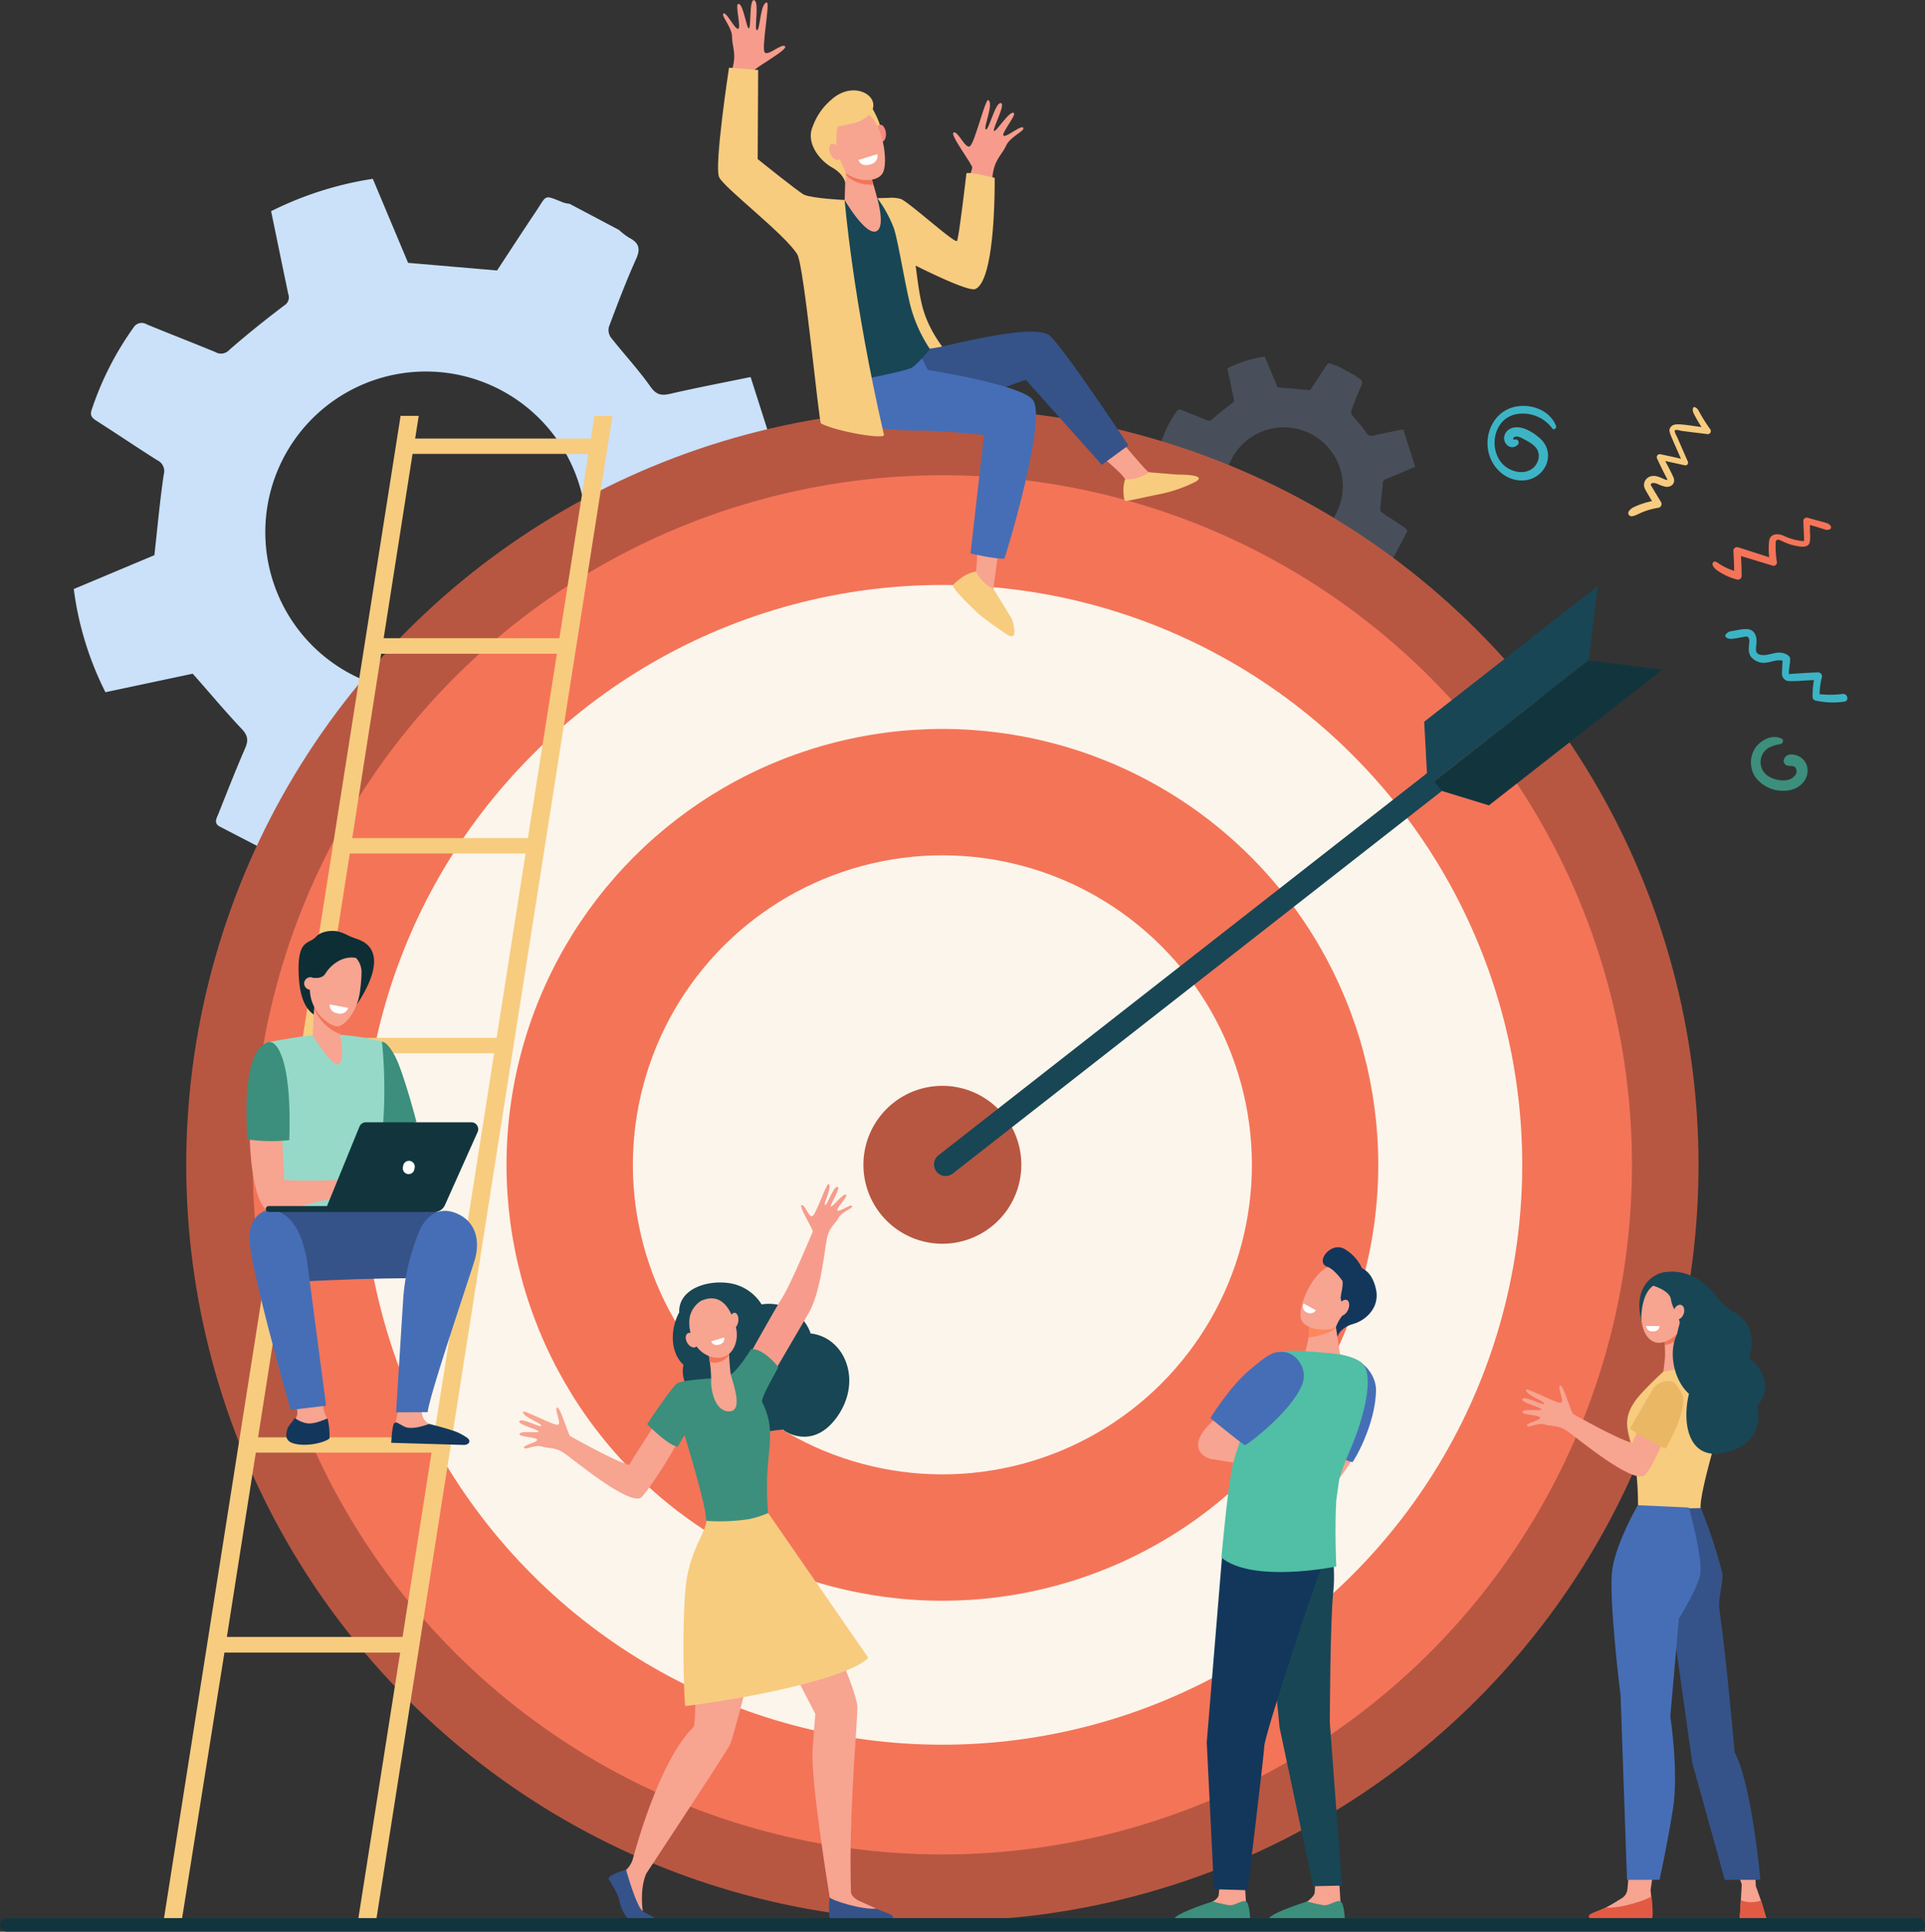 <svg id="Layer_15" data-name="Layer 15" xmlns="http://www.w3.org/2000/svg" viewBox="0 0 449.11 450.65"><rect x="0" y="0" width="449.11" height="450.65" fill="#333333" stroke="none"/><defs><style>.cls-1{fill:#cae1f9;}.cls-2{fill:#9bc1f9;opacity:0.2;}.cls-3{fill:#b75742;}.cls-4{fill:#f47458;}.cls-5{fill:#fcf5eb;}.cls-6{fill:#184655;}.cls-7{fill:#12353d;}.cls-8{fill:#f7a491;}.cls-9{fill:#f7cc7f;}.cls-10{fill:#e25a44;}.cls-11{fill:#355389;}.cls-12{fill:#466eb6;}.cls-13{fill:#fff;}.cls-14{fill:#f79c8d;}.cls-15{fill:#f48c7f;}.cls-16{fill:#3cb4c5;}.cls-17{fill:#3c8f7c;}.cls-18{fill:#f8a492;}.cls-19{fill:#fe875e;}.cls-20{fill:#13375b;}.cls-21{fill:#50bfa5;}.cls-22{fill:#96d9c9;}.cls-23{fill:#0e2e35;}.cls-24{fill:#eab765;}</style></defs><path class="cls-1" d="M214.56,173.2c-3.83-2.54-7.74-4.95-11.52-7.57a3.36,3.36,0,0,1-1.23-2.53c.46-5.3,1.22-10.58,1.65-15.88.12-1.55.46-2.36,1.94-2.95,5.2-2.07,10.34-4.28,15.5-6.45.84-.35,1.67-.73,3.11-1.37-2.53-7.93-5-15.77-7.58-23.81-6.66,1.37-12.73,2.52-18.74,3.91-2.12.49-3.28.25-4.66-1.71-2.82-4-6.2-7.61-9.23-11.47a3,3,0,0,1-.41-2.49c2-5.31,4-10.63,6.34-15.81,1.12-2.48.55-3.81-1.68-4.95a15.63,15.63,0,0,1-2.32-1.79l-11.53-6.1a7.5,7.5,0,0,1-1.44-.29c-4.69-1.88-3.79-1.84-6.41,2.07-3.21,4.78-6.33,9.6-9.07,13.77L136.52,86c-2.66-6.33-5.44-12.94-8.23-19.6a80,80,0,0,0-23.73,7.55c1.36,6.55,2.66,12.93,4,19.31a2.2,2.2,0,0,1-.94,2.68c-4.37,3.32-8.67,6.75-12.8,10.36a2.61,2.61,0,0,1-3.26.52c-5.32-2.2-10.71-4.28-16-6.46a2.24,2.24,0,0,0-3.15.81,71.14,71.14,0,0,0-9.72,19.15c-.47,1.35.18,1.93,1.2,2.58,4.71,3,9.36,6.15,14.09,9.14a2.81,2.81,0,0,1,1.53,3.37c-.9,6.07-1.44,12.2-2.18,18.79l-18.81,7.9a74.56,74.56,0,0,0,7.39,24.07l20.36-4.32c4,4.5,7.53,8.77,11.36,12.8,1.45,1.52,1.71,2.67.88,4.57-2.2,5.06-4.21,10.2-6.25,15.33-.4,1-1.2,2.19.38,3l19.32,10c1.37.71,2.23.25,3-1,3-4.8,6.3-9.47,9.25-14.32,1.14-1.88,2.38-2,4.32-1.71A131.46,131.46,0,0,0,143,211.72c2.07,0,2.84.57,3.55,2.4,2.29,5.91,4.81,11.73,7.19,17.46,5.14,0,19.1-4.51,24.13-7.68-1.37-6.3-2.68-12.68-4.17-19-.37-1.59.09-2.27,1.3-3.24,3.9-3.11,7.58-6.49,11.45-9.65a3.32,3.32,0,0,1,2.73-.54c4.76,1.83,9.45,3.82,14.15,5.81,2.62,1.12,3.68,1.58,4.68.9l10.82-20.46C218.79,176,217.65,175.26,214.56,173.2Zm-40.78-6.87a37.45,37.45,0,0,1-50.63,15.59h0a37.44,37.44,0,0,1-15.59-50.62h0a37.46,37.46,0,0,1,50.63-15.6h0a37.47,37.47,0,0,1,15.59,50.63Z" transform="translate(-41.31 -24.68)"/><path class="cls-2" d="M368,147.07c-1.4-.93-2.84-1.82-4.22-2.78a1.2,1.2,0,0,1-.46-.93c.17-1.94.45-3.88.61-5.83a1,1,0,0,1,.71-1.08c1.91-.76,3.8-1.57,5.69-2.37.31-.12.61-.26,1.14-.5-.92-2.91-1.84-5.79-2.78-8.74-2.44.5-4.67.93-6.88,1.44a1.36,1.36,0,0,1-1.71-.63c-1-1.47-2.27-2.8-3.39-4.21a1.15,1.15,0,0,1-.15-.92c.74-2,1.48-3.9,2.33-5.8a1.18,1.18,0,0,0-.62-1.82,5.8,5.8,0,0,1-.85-.65L353.2,110a2.93,2.93,0,0,1-.53-.11c-1.72-.69-1.39-.68-2.36.76-1.17,1.75-2.32,3.53-3.32,5.06l-7.62-.66-3-7.2a29.53,29.53,0,0,0-8.71,2.77c.5,2.4,1,4.75,1.48,7.09a.8.8,0,0,1-.35,1c-1.6,1.22-3.18,2.48-4.69,3.81a1,1,0,0,1-1.2.19c-2-.81-3.93-1.57-5.89-2.37a.83.83,0,0,0-1.16.29,26.18,26.18,0,0,0-3.57,7c-.17.5.07.71.44.95,1.73,1.11,3.44,2.26,5.18,3.36a1,1,0,0,1,.56,1.23c-.33,2.23-.53,4.48-.8,6.9l-6.91,2.9a27.47,27.47,0,0,0,2.72,8.84l7.47-1.59c1.45,1.65,2.76,3.22,4.17,4.7a1.3,1.3,0,0,1,.32,1.68c-.81,1.85-1.54,3.74-2.29,5.62-.15.37-.44.81.14,1.11l7.09,3.68c.5.27.82.1,1.12-.38,1.11-1.76,2.31-3.48,3.39-5.26.42-.68.88-.71,1.59-.62a49.21,49.21,0,0,0,5.29.44,1.15,1.15,0,0,1,1.3.88c.84,2.17,1.76,4.31,2.64,6.41a26,26,0,0,0,8.86-2.82c-.5-2.31-1-4.65-1.53-7a1,1,0,0,1,.47-1.19c1.44-1.14,2.79-2.38,4.21-3.54a1.24,1.24,0,0,1,1-.2c1.75.67,3.47,1.4,5.19,2.13,1,.41,1.35.58,1.72.33l4-7.51C369.57,148.11,369.15,147.83,368,147.07Zm-15-2.52a13.75,13.75,0,0,1-18.58,5.72h0a13.75,13.75,0,0,1-5.73-18.58h0A13.74,13.74,0,0,1,347.32,126h0A13.75,13.75,0,0,1,353,144.55Z" transform="translate(-41.31 -24.68)"/><circle class="cls-3" cx="261.17" cy="296.43" r="176.41" transform="translate(-174.42 246.82) rotate(-45)"/><circle class="cls-4" cx="261.17" cy="296.43" r="160.88" transform="translate(-174.42 246.82) rotate(-45)"/><circle class="cls-5" cx="261.17" cy="296.43" r="135.28" transform="translate(-174.42 246.82) rotate(-45)"/><circle class="cls-4" cx="261.17" cy="296.43" r="101.69" transform="translate(-174.42 246.82) rotate(-45)"/><circle class="cls-5" cx="261.17" cy="296.43" r="72.21" transform="translate(-174.42 246.82) rotate(-45)"/><path class="cls-3" d="M279.59,296.43A18.42,18.42,0,1,1,261.17,278,18.42,18.42,0,0,1,279.59,296.43Z" transform="translate(-41.31 -24.68)"/><polygon class="cls-6" points="332.92 180.35 332.27 168.38 372.77 136.71 370.65 154.03 330.96 185.07 332.92 180.35"/><polygon class="cls-7" points="335.92 184.38 347.37 187.89 387.87 156.22 370.55 154.1 330.86 185.14 335.92 184.38"/><path class="cls-6" d="M259.79,298h0a2.71,2.71,0,0,0,3.8.47l114.1-89.25-3.33-4.26-114.1,89.24A2.71,2.71,0,0,0,259.79,298Z" transform="translate(-41.31 -24.68)"/><path class="cls-8" d="M430,331.09c0,1.14.43,2.07.95,2.07s1-.93,1-2.07-.43-2.07-1-2.07S430,329.94,430,331.09Z" transform="translate(-41.31 -24.68)"/><path class="cls-8" d="M421,465.35a58,58,0,0,0,.3-7.68h6.25c-.65,4.48-1.16,8-1.16,8l.15,1.41v4.18H412.93a61.13,61.13,0,0,0,6.95-3.87A2.76,2.76,0,0,0,421,465.35Z" transform="translate(-41.31 -24.68)"/><path class="cls-8" d="M447.67,464.3l-1.81-5.2h4.75c.25,3.34.34,5.59.34,5.59l1.21,3.42,1.22,4.07s-4,1-6.16-.13l.24-4.05Z" transform="translate(-41.31 -24.68)"/><path class="cls-9" d="M423,351.25c1.64-2.26,8.45-8.78,9.2-8.77,2.2,0,9.43,0,10.85.76L443,355.66c-.23,1-5.22,17.29-4.93,20.85l0,0a10,10,0,0,1-14.6-.7h0a82.72,82.72,0,0,0-.58-9.42C421.93,359.37,418.92,356.84,423,351.25Z" transform="translate(-41.31 -24.68)"/><path class="cls-8" d="M434.44,335.48a36.7,36.7,0,0,0,.22,6.33c.41,1.73,1,1.87-2.58,2.39-1.38.21-2.72.52-2.72.52s.36-2.55.41-3.63c.1-1.77-.4-7.25-.4-7.25Z" transform="translate(-41.31 -24.68)"/><path class="cls-4" d="M431.75,337.77a6.51,6.51,0,0,1-2,.72c-.12-2.17-.34-4.65-.34-4.65l4.83,1.57A6.41,6.41,0,0,1,431.75,337.77Z" transform="translate(-41.31 -24.68)"/><path class="cls-10" d="M447.46,468a6.74,6.74,0,0,0,4.68.06l.27.72,1,3.43s-4.1,1-6.22-.15Z" transform="translate(-41.31 -24.68)"/><path class="cls-10" d="M426.73,472.26h-14.2c-.53-.05-.65-.48-.47-.74.37-.55,2-.95,3.89-1.82,3.27.35,10.12-1.91,10.64-2.67C426.88,468.55,427,472.19,426.73,472.26Z" transform="translate(-41.31 -24.68)"/><path class="cls-11" d="M427.81,376.75l8.32,59.2,7.58,27.29H452s-1.91-22-6-29.78c0,0-1.79-20.87-3.59-33.64-.26-1.91,1.06-6.86.72-8.14a117.9,117.9,0,0,0-5-15.17Z" transform="translate(-41.31 -24.68)"/><path class="cls-12" d="M433,402.34,431,425.09s2,13,.62,21.62-3.14,16.53-3.14,16.53h-7.58l-1.5-42.94s-2.92-23.34-1.91-29.67,5.92-14.79,5.92-14.79l11.92.54S438.58,388,438,391.86C437.63,394.74,433,402.34,433,402.34Z" transform="translate(-41.31 -24.68)"/><path class="cls-6" d="M444.67,363.34c9-2.71,6.6-10.65,6.55-10.35,0-.24.87-1.24,1.29-2.1,1.75-3.56-.55-7.85-3.2-9.33,1.76-4.53,0-8.87-3.29-10.68a13.36,13.36,0,0,1-4.19-3.72c-2.5-3.34-7.05-6.69-12.52-5.6-5.4,1.39,1.84,4.52,1.12,9.72-.36,2.64.68,2.26,2.31,4.38-2.34,4.12-1,11,2.61,14.18C433.58,357.27,435.48,366.1,444.67,363.34Z" transform="translate(-41.31 -24.68)"/><path class="cls-6" d="M438,327c1.06,4.39-4.7,7.57-9.26,7.69-3,.08-4.33-.23-4.81-3.35-.78-5.07,1.31-8.16,4.24-9.44C431.92,320.28,437.1,323.41,438,327Z" transform="translate(-41.31 -24.68)"/><path class="cls-8" d="M431.28,324.07a6,6,0,0,1,3.07,2.7c1.07,2,.54,8.51-3.91,10.65s-6.49-2.72-6.17-6.3S425.88,322.85,431.28,324.07Z" transform="translate(-41.31 -24.68)"/><path class="cls-13" d="M428.5,334.06l-3.16-.05a1.39,1.39,0,0,0,1.44,1.28C428.48,335.37,428.5,334.06,428.5,334.06Z" transform="translate(-41.31 -24.68)"/><path class="cls-6" d="M435.93,331.68c.66-3.35.4-5.89-2-7.12s-4.41-2.44-6.54-.23l-.49.27s4,1.11,4.25,3.24,2.36,4.68,2,5.73-.71,3.14-.71,3.14l.88-.73S435.27,335,435.93,331.68Z" transform="translate(-41.31 -24.68)"/><path class="cls-8" d="M431.79,330.4c-.33.92-.08,1.85.56,2.07s1.43-.35,1.76-1.27.08-1.86-.56-2.08S432.12,329.47,431.79,330.4Z" transform="translate(-41.31 -24.68)"/><path class="cls-9" d="M93.67,410.22h41l-9.78,62.18h4.23L184.2,121.7H180l-.83,5.29h-41l.83-5.29h-4.23L79.54,472.4h4.22ZM163.93,223.8l-6.76,43h-41l6.75-43Zm-40.44-3.6,6.74-43h41l-6.76,43Zm33.11,50.2-6.76,43h-41l6.75-43ZM149.28,317l-6.76,43h-41l6.75-43Zm29.3-186.43-6.76,43h-41l6.74-43Zm-84.34,276,6.75-43h41l-6.76,43Z" transform="translate(-41.31 -24.68)"/><path class="cls-14" d="M268.14,63.84c0,.15-.38,1.23-.91,2.84l5.48,1.1c.06-.89.11-1.64.18-2.18.45-3.8,2.23-4.83,3.15-6.94s4.49-3.45,4-4.17-3.76,2.18-4.56,1.87,2.84-4.67,2.4-5.25c-.8-1.07-4.26,4.58-4.67,4.11s2.88-6.42,1.57-6.5-2.78,6.45-3.47,6.16,1.92-6,.59-6.86c-.7-.46-3.21,10.18-4.33,10.79s-2.7-3.58-3.77-3.22S268.33,63.18,268.14,63.84Z" transform="translate(-41.31 -24.68)"/><path class="cls-14" d="M217.15,41.23c0,.16-.16,1.28-.35,3l-5.44-1.25c.31-.84.57-1.55.74-2.07,1.15-3.65,0-5.32,0-7.62s-2.67-5-2-5.46,2.52,3.54,3.38,3.58-.66-5.42,0-5.77c1.17-.64,2,5.92,2.56,5.66s0-7,1.25-6.56-.13,7,.62,7,.73-6.26,2.29-6.49c.83-.13-1.27,10.6-.5,11.62s3.93-2.15,4.76-1.39S217.25,40.55,217.15,41.23Z" transform="translate(-41.31 -24.68)"/><path class="cls-9" d="M273.37,66.16s-6.53-1.56-6.59-1c-1.37,11.47-2,15.63-2.22,15.75-.79.4-11.27-9.18-13.14-9.83a8,8,0,0,0-2.8-.24l-2.66.08h-.09l0,2.1c2.5,2.25,8.24,36.39,8.72,36.37s11.87,2.82,11.67,1.87c0-.16-7.68-6.42-9.85-15.46-.73-3-1.09-6.3-1.48-9.16,2.51,1.27,12.35,6.11,13.91,5.47C273.71,90.09,273.37,66.16,273.37,66.16Z" transform="translate(-41.31 -24.68)"/><path class="cls-8" d="M292.89,126.78s10.54,8.26,10.9,9.73c.5,2.1,10.16-.67,7.83-1.1-.53-.1-2.25-.53-2.39-.61-.75-.4-10.14-11.71-10.14-11.71Z" transform="translate(-41.31 -24.68)"/><path class="cls-9" d="M316.15,135.41l-6.73-.55a9.53,9.53,0,0,1-5.63,1.67,8.66,8.66,0,0,0-.31,3.67c0,.34.11,1.37.45,1.34,1.25-.08,4.56-.91,8.34-1.66a32.71,32.71,0,0,0,8-2.83C323.21,135.3,316.15,135.41,316.15,135.41Z" transform="translate(-41.31 -24.68)"/><path class="cls-11" d="M245.63,106.06a46.08,46.08,0,0,0,16.27-.7c9.88-2.32,20.81-4.45,24-2.59,2.58,1.5,18.67,25.82,18.67,25.82l-6.21,4.53-17.72-19.84S258,121.62,253,120.7C241.39,118.59,241.23,109.35,245.63,106.06Z" transform="translate(-41.31 -24.68)"/><path class="cls-8" d="M269.78,143.1s-.47,12.75-.76,14.91,5.41,8.63,4.68,6.38c-.16-.52-.59-2.24-.6-2.4,0-.85,2.12-15.4,2.12-15.4Z" transform="translate(-41.31 -24.68)"/><path class="cls-9" d="M277.35,169l-4.21-6.84A9.55,9.55,0,0,1,269,158a8.54,8.54,0,0,0-3.37,1.47c-.28.2-2.16,1.58-2,1.9.48,1.17,3,3.68,5.86,6.42a76.57,76.57,0,0,0,6.91,5C279.31,174.52,277.35,169,277.35,169Z" transform="translate(-41.31 -24.68)"/><path class="cls-12" d="M282.3,118c-2.7-3.6-24.5-7-24.5-7l-6.07-11.68-13.44,8.28s1.34,10.7,2.35,13.55c1.34,3.81,10.37,4,15.89,4,5.08,0,14.35,1,14.35,1l-3.14,27.66s6.16,1.41,7.9,1.18C275.83,154.82,285.66,122.43,282.3,118Z" transform="translate(-41.31 -24.68)"/><path class="cls-6" d="M246,70.91l-7.58.43-.23.06c-.62.11-.06,22.21.5,30.46s1.66,11.72,1.66,11.72,10.29-1.83,13.44-3c1.31-.51,4.48-4.47,4.48-4.47a33.16,33.16,0,0,1-4.87-11.43c-1.26-5.45-2.81-15.12-3.7-17.14A29.15,29.15,0,0,0,246,70.91Z" transform="translate(-41.31 -24.68)"/><path class="cls-8" d="M238.58,64.64l-.21,6.7s4.91,8.45,7.43,7.27c2.11-1,.23-7.42.23-7.42s-.36-1.47-.87-3.17a12.09,12.09,0,0,1-.63-3.4C244.58,62.33,238.58,64.64,238.58,64.64Z" transform="translate(-41.31 -24.68)"/><path class="cls-4" d="M244.53,64.62c.05-2.29-5.95,0-5.95,0l0,.66a3.57,3.57,0,0,0,.67.76,8.27,8.27,0,0,0,5.85,1.68A11.41,11.41,0,0,1,244.53,64.62Z" transform="translate(-41.31 -24.68)"/><path class="cls-9" d="M244.45,49.37s2.5,3.77,2.68,7a16.48,16.48,0,0,1-.48,5.34l-8-9.6Z" transform="translate(-41.31 -24.68)"/><path class="cls-15" d="M248,55.67c.11,1.11-.32,2.06-1,2.13s-1.26-.78-1.37-1.89.32-2.07,1-2.13S247.85,54.56,248,55.67Z" transform="translate(-41.31 -24.68)"/><path class="cls-8" d="M236,53.6c-.19,0-.17,9.2,2.51,11.37s7.33,2.36,8.69.17c1.51-2.42.08-12.15-3.9-14.22S236,53.6,236,53.6Z" transform="translate(-41.31 -24.68)"/><path class="cls-9" d="M235.35,47.87a14.74,14.74,0,0,0-4.42,6.29c-1.7,3.91,1.67,8,4.5,9.59s3.07,3.56,3.07,3.56l.11-1.2a3.08,3.08,0,0,0,0-1.11,5.63,5.63,0,0,0-.4-1c-.25-.52-1-2.28-1.32-2.75-.8-1.23-1-1.49-.56-2.66.3-.9-.05-2.88.42-4.36l3.81-.82a7.92,7.92,0,0,0,3.58-2C247.57,47.5,240.74,43.05,235.35,47.87Z" transform="translate(-41.31 -24.68)"/><path class="cls-8" d="M237.21,59.63c.46,1,.37,2.06-.22,2.33s-1.45-.33-1.92-1.34-.37-2.06.22-2.33S236.74,58.62,237.21,59.63Z" transform="translate(-41.31 -24.68)"/><path class="cls-9" d="M238.37,71.34s-7.52-.35-9.46-1.23c-1.17-.53-10.83-8.32-10.83-8.32L218.19,41l-6.8-.52s-3.52,23-2.3,25.55,15.4,13.33,18.23,18c1.62,2.68,5,39.12,5.54,39.45,3.65,1.9,14.95,3.8,14.68,2.65C240.19,94.15,238.37,71.34,238.37,71.34Z" transform="translate(-41.31 -24.68)"/><path class="cls-13" d="M241.57,62,246,60.65A2,2,0,0,1,244.47,63C242.15,63.82,241.57,62,241.57,62Z" transform="translate(-41.31 -24.68)"/><path class="cls-9" d="M428.28,143.13a.9.9,0,0,0,.56-1.31c-.46-.75-.91-1.51-1.37-2.27-1-1.68-1.09-1.71-1-1.9.2-.46,1.05-.25,1.36-.15a10.27,10.27,0,0,0,2.05.74c1.42.18,2.46-.9,1.82-2.28s-1.23-2.5-1.89-3.73c1.52.31,3,.67,4.57,1a.62.62,0,0,0,.7-.88c-.49-1.12-1.93-4.42-2.4-5.51-.12-.28-.85-1.53-.6-1.77s1.27.08,1.51.12c1.33.19,1.8.24,6.13.77a.72.72,0,0,0,.64-1.07c-3-4.23-2.5-4.61-3.57-5.2a.34.34,0,0,0-.51.28c-.1.63-.08.79,1.06,2.8.3.53.6,1,.92,1.54-5.24-.74-6.54-1-7.25.13-.5.81-.26,1,2.48,7.28-1.58-.41-3.18-.72-4.78-1.07a.71.71,0,0,0-.8,1c2.1,4.51,2.34,4.54,2.41,5,0,0,.28.07-.13,0-.7-.06-2-1.07-3.31-.92a2.12,2.12,0,0,0-2,2.38c.16.74.43,1,1.83,3.48a18.45,18.45,0,0,0-4.09,1.34,2.83,2.83,0,0,0-1.32,1.07.75.75,0,0,0,.62,1.13C423.43,145,424.11,143.83,428.28,143.13Z" transform="translate(-41.31 -24.68)"/><path class="cls-4" d="M455.83,155.59a22.58,22.58,0,0,1-.26-4c0-.26,0-.75.23-.91.64-.4,1.59.7,4,1.23,1.06.23,3.23.81,3.7-.62a8.09,8.09,0,0,0,.08-2.41c0-.58,0-1.15,0-1.73,4,1.12,3.75,1.36,4.65,1a.51.51,0,0,0,.22-.68c-.52-.81-.41-.58-5.41-2a.78.78,0,0,0-1,.7c0,.77.21,4.3.16,4.74,0,0-.23,0-.27,0a13,13,0,0,1-4.56-1.28c-1.23-.51-2.9-.52-3.29,1.06a15.92,15.92,0,0,0,0,4c-2.41-.77-4.83-1.56-7.25-2.32a.86.86,0,0,0-1.12.77c.11,1.58.16,3.15.2,4.73a14.4,14.4,0,0,1-4-2c-.9-.65-2,.61.34,2.09a14.18,14.18,0,0,0,4.27,1.91.87.87,0,0,0,1.12-.77c0-1.57-.06-3.14-.16-4.7l7.26,2.2A.8.8,0,0,0,455.83,155.59Z" transform="translate(-41.31 -24.68)"/><path class="cls-16" d="M464.19,187.27a.86.86,0,0,0,.78.87,18.82,18.82,0,0,0,6.65.23c1.16-.2.74-1.92-.39-1.8a23.31,23.31,0,0,1-5.41.06,18.06,18.06,0,0,1,.54-3.94.9.9,0,0,0-.78-1.14c-1.43,0-6.85.36-6.9.41a.37.37,0,0,0,0-.14c-.1-.58.32-2.54.28-3.43s-1.39-1.37-2.2-1.45c-1.64-.16-3.46,1-5.06.39s.19-3-1.05-4.91c-.95-1.46-2.6-1-5.19-.52a1.93,1.93,0,0,0-1.58.88.44.44,0,0,0,.05.51c.78.73,1.72.4,4.09,0,.3-.05.81-.23,1.08,0,.9.75-.41,2.79.65,4.51a3.81,3.81,0,0,0,3.88,1.42c1.1-.13,2.45-.77,3.57-.38-.06,1-.15,1.92-.14,2.87a1.68,1.68,0,0,0,1.59,1.86,29.51,29.51,0,0,0,3.52-.12l2.34-.11A21.56,21.56,0,0,0,464.19,187.27Z" transform="translate(-41.31 -24.68)"/><path class="cls-16" d="M400.3,126.68c-6.2-5.09-9.36-.51-7.58,1.6a1.73,1.73,0,0,0,2.81,0c.31-.47-.15-1.25-.73-1.07s-.6-.39-.09-.61c.69-.28,1.53.23,2.13.54,1.39.74,3.2,1.67,3.44,3.41.35,2.61-2.29,5.36-6.21,3.84-5.65-2.19-5.38-11.43.61-13a8.51,8.51,0,0,1,8.77,3.23c.39.53,1.09-.09.87-.61-1.59-4-6.68-5.5-10.53-4.15s-5.93,5.55-5.34,9.58c.62,4.22,4.23,7.74,8.64,7.29C401.93,136.22,404.64,130.24,400.3,126.68Z" transform="translate(-41.31 -24.68)"/><path class="cls-17" d="M461.4,201.36c-1-.71-3.1-1.14-3.78.24a1.14,1.14,0,0,0,.6,1.67c.73.24,1.41-.15,2,.52a1.54,1.54,0,0,1-.25,1.93c-1.34,1.58-4.2,1.09-5.8.22a3.89,3.89,0,0,1-.25-6.78,8.75,8.75,0,0,1,2.83-.9c.54-.12.8-1,.23-1.26-2.18-1.1-4.87.32-6.16,2.17a6.2,6.2,0,0,0-.05,6.7,8,8,0,0,0,6.79,3.29C462.83,209.11,464.68,203.65,461.4,201.36Z" transform="translate(-41.31 -24.68)"/><path class="cls-18" d="M356.76,364.84a4.43,4.43,0,0,1-.47,1.12,42.31,42.31,0,0,1-4.42,5.89l-2.39-5.39s.39-1.69,1.07-4.11C352.86,363,355.06,363.31,356.76,364.84Z" transform="translate(-41.31 -24.68)"/><path class="cls-12" d="M343.06,360.17s13.32,5.74,13.76,5.63c.27-.07,5.46-8.75,5.52-16.92,0-3.78-3.89-8.32-8.27-7.42-2.2.45-2.16,1.07-5.42,5.8S343.06,360.17,343.06,360.17Z" transform="translate(-41.31 -24.68)"/><path class="cls-8" d="M331.68,463.09l.31,5.24a28.22,28.22,0,0,1,.58,2.91c0,2.27-10.78-1.93-8.36-2.93.21-.09,1.36-.78,1.43-1.55.11-1.19.39-3.6.39-3.6Z" transform="translate(-41.31 -24.68)"/><path class="cls-17" d="M324.23,468.29s2.53.69,3.83.87,3-1.29,3.92-.9,1,4.35,1,4.35-13.57,1.11-17.39,0C314.05,472.11,319.06,469.9,324.23,468.29Z" transform="translate(-41.31 -24.68)"/><path class="cls-8" d="M353.73,463.09l.31,5.24a28.22,28.22,0,0,1,.58,2.91c0,2.27-10.78-1.93-8.37-2.93.22-.09,1.71-1.29,1.78-2.07.11-1.19.05-3.08.05-3.08Z" transform="translate(-41.31 -24.68)"/><path class="cls-17" d="M346.28,468.29s2.53.69,3.83.87,3-1.29,3.92-.9,1.05,4.35,1.05,4.35-13.63,1.3-17.47,0C336.12,472.05,341.11,469.9,346.28,468.29Z" transform="translate(-41.31 -24.68)"/><path class="cls-8" d="M352.73,332.92l1.22,7.73s-4.66,3.74-7.37,3c-2.28-.66-.72-3.64-.72-3.64s1.21-4.13.84-6.29S352.73,332.92,352.73,332.92Z" transform="translate(-41.31 -24.68)"/><path class="cls-19" d="M351.85,335.26a19.08,19.08,0,0,1-5.27,1.48,10.15,10.15,0,0,0,.12-3.07c-.17-1,1.1-1.23,2.52-1.2,1.85.16,3.51.45,3.51.45l.23,1.49A3.92,3.92,0,0,1,351.85,335.26Z" transform="translate(-41.31 -24.68)"/><path class="cls-8" d="M358.6,324c.19,0-1.84,8.63-5,10.12s-7.84.71-8.72-1.62c-1-2.57,2.58-11.38,7-12.5S358.6,324,358.6,324Z" transform="translate(-41.31 -24.68)"/><path class="cls-20" d="M355,316.07a10,10,0,0,1,4.06,4.48c1.17.56,2.6,1.77,3.29,5,.84,4-2.16,7.1-5.33,8s-3.67,3-3.67,3l-.36-2.26a9.05,9.05,0,0,1,1.77-3c1.06-1-.5-2.42-.64-3.59-.1-.9.56-2.65.42-4.13,0,0-1.77-2.67-3.51-3.34C348,319.25,351.74,314.21,355,316.07Z" transform="translate(-41.31 -24.68)"/><path class="cls-8" d="M353.62,329.34c-.41,1-.24,2,.38,2.22s1.45-.41,1.86-1.4.25-2-.37-2.22S354,328.35,353.62,329.34Z" transform="translate(-41.31 -24.68)"/><path class="cls-18" d="M341.91,368l-18.32-3s2.09-5.24,2.83-5.24,13.85,5.72,13.85,5.72l1,2.09Z" transform="translate(-41.31 -24.68)"/><path class="cls-6" d="M351.28,380.51s1.83,8.83,1.09,15.53-.81,30.48-.81,30.48l2.84,38.06-6.74.15s-8-38-7.84-37.07-2.68-26.78-2.68-26.78l9.53-21.2Z" transform="translate(-41.31 -24.68)"/><path class="cls-20" d="M349.5,380.09s1.19,8-.3,11.44-12.77,37.71-12.92,40.5-3.9,33.63-3.9,33.63l-7.84-.23-1.69-34.28,3.55-43.09,3.45-10.9Z" transform="translate(-41.31 -24.68)"/><path class="cls-8" d="M354,340.65a7,7,0,0,1-3.74,1.12,12.5,12.5,0,0,1-4.35-1.81l.35-1.2s4.67-.68,4.79-.61S354,340.65,354,340.65Z" transform="translate(-41.31 -24.68)"/><path class="cls-18" d="M333.35,359.47s-6.93,6.53-10.05,5.42-4.42-4.93,3.2-10.51C333.33,349.38,333.35,359.47,333.35,359.47Z" transform="translate(-41.31 -24.68)"/><path class="cls-21" d="M328.66,367.54c1-5.6,8.48-23,9.08-26.23.29-1.56,4.31-1.59,8.14-1.39,4.05.22,8.07.73,8.07.73s3.58.59,5.16,2.06,2,5.57-.28,13.32c-1.78,6.12-4,9.48-5.1,13.94-.22,1.5-.41,3-.66,4.69-.41,6.67,0,15.48,0,15.48s-19.5,4-26.8-2.09C326.27,388.05,327.6,373.27,328.66,367.54Z" transform="translate(-41.31 -24.68)"/><path class="cls-12" d="M323.68,355.5s7.66,6.32,8.1,6.32,10.92-7.82,13.38-14.25c1.35-3.55-1.49-7.52-4.74-7.51-2.26,0-3.26.59-7.72,4.35S323.68,355.5,323.68,355.5Z" transform="translate(-41.31 -24.68)"/><path class="cls-13" d="M345.44,328.78l2.87,1.57a1.54,1.54,0,0,1-2,.56A1.52,1.52,0,0,1,345.44,328.78Z" transform="translate(-41.31 -24.68)"/><path class="cls-8" d="M163.56,362.44c-.23-.64,2.91-1.16,3.07-1.81s-3.95-.7-4.1-1.28c-.27-1.05,4.52-.22,4.43-.71s-5-1.6-4.47-2.44,5,1.67,5.1,1.09-4.33-2-4.25-3.23c0-.67,7.32,3.36,8.17,3s-.91-3.53-.24-4,2.61,6.43,3.07,6.66,10.31,5.85,13.81,6.74c.42-1.17,5.44-8.43,5.82-9.54,2,1.4,4,1.59,6,2.87-1.46,3.68-8.21,13.9-9.23,14.36-3.12,1.41-15.17-8.59-17.58-10.3s-3.79-1.16-5.42-1.7S163.78,363.09,163.56,362.44Z" transform="translate(-41.31 -24.68)"/><path class="cls-6" d="M230.44,335.77A10.3,10.3,0,0,0,219,329a10.77,10.77,0,0,0-6.75-4.82c-5.39-1.16-12.68,1-12.48,6.68-2.09,3.83-2.18,9.31,1,12.23-1.11,5.16,3.72,10.14,10,10a11.1,11.1,0,0,0,10.49,5.43,25.35,25.35,0,0,1,2.76-.31c-.32-.06,6.65,5.28,12.55-2.93C242.64,346.81,238.4,336.66,230.44,335.77Z" transform="translate(-41.31 -24.68)"/><path class="cls-8" d="M213.52,382.12c.18.08-2.36,3.36-4.85,5.68a21.28,21.28,0,0,0-4.52,8.73c-1,4.93-.16,29.27-1,31-7.34,7.18-12.66,25.2-14.15,30.69a5.82,5.82,0,0,1-1.7,2.79h0l.33,6.21,3.65,3.36s-.82-5.06.81-8.81c0,0,18.48-28,19.58-30.14,2.1-6.09,9.73-37.32,9.73-37.32l1.78-7.18Z" transform="translate(-41.31 -24.68)"/><path class="cls-11" d="M183.28,463s2.31,3.56,2.51,4.95,1.43,4.53,2.79,4.73c.31,0,5.6.43,5.56-.23,0-.51-1.94-1.23-2.83-1.84-1.54-1.06-3.93-9.71-3.93-9.71S183.38,461.9,183.28,463Z" transform="translate(-41.31 -24.68)"/><path class="cls-14" d="M214.3,344.1s7.73-13.91,9.62-16.87,6.78-14.71,7-15.18-3.38-6-2.59-6.21,1.67,2.93,2.52,2.56,3.32-7.89,3.8-7.52c.9.7-1.33,4.66-.85,4.91s1.93-4.36,2.88-4.23-1.8,4.23-1.53,4.59,3.1-3.49,3.62-2.67c.28.45-2.62,3.37-2.06,3.64s3.13-1.61,3.4-1.07-2.38,1.29-3.17,2.76-2.15,2.09-2.71,4.81-1.4,12.53-4.27,17.43-9.2,15.74-9.2,15.74Z" transform="translate(-41.31 -24.68)"/><path class="cls-8" d="M229.33,392.91s11.9,25.46,12,29.94c.06,3.84-2.08,25.37-1.48,43.29,0,.65.84,1.51,2,2.06.67.31,3.92,1.75,3.92,1.75l.44,1.16-11.17-.79-.16-3.05s-4.44-26.82-4-34.4c.07-1.19.65-8.33.65-8.33l-13.43-25.93,8.45-11.1Z" transform="translate(-41.31 -24.68)"/><path class="cls-4" d="M202,423.5h0Z" transform="translate(-41.31 -24.68)"/><path class="cls-17" d="M219.06,351.63c.32-2,3.35-6.85,3.83-8.05,0,0-3.51-4.47-6.36-4.13,0,0-3.83,6.35-6,6.56s-9.84.55-11.18,1.37-7.05,9.56-7.05,9.56,5.13,5.23,7.19,5.22a21,21,0,0,1,1.53-2.63c.31,1,5.08,16.46,5.07,20l0,0a10,10,0,0,0,14.41-1.85h0a78.83,78.83,0,0,1-.18-9.26C220.71,361.45,222.12,357.75,219.06,351.63Z" transform="translate(-41.31 -24.68)"/><path class="cls-9" d="M243.9,411.44l-23.37-33.77a23,23,0,0,1-4.35,1.39,44.91,44.91,0,0,1-10.1.43,3.28,3.28,0,0,1,0,.34c-.39,2.78-4.08,7.09-4.84,15.54-.87,9.58-.34,26.24-.05,27.33C216.71,420.81,239.49,416.06,243.9,411.44Z" transform="translate(-41.31 -24.68)"/><path class="cls-8" d="M206.58,340.39a34.9,34.9,0,0,1,.65,6.17c-.16,1.75.63,7.37,4.18,7.39s.68-7.15.34-8.86a69.35,69.35,0,0,1-.41-7Z" transform="translate(-41.31 -24.68)"/><path class="cls-4" d="M211.41,340.73c0-1.44-.07-2.65-.07-2.65l-4.76,2.31s.17.9.33,2.05A4.06,4.06,0,0,0,211.41,340.73Z" transform="translate(-41.31 -24.68)"/><path class="cls-8" d="M204.84,328.17a6.08,6.08,0,0,0-2.51,3.35c-.67,2.3.1,8.23,4.83,9.66s6.79-3.27,5.82-6.93S209.88,325.93,204.84,328.17Z" transform="translate(-41.31 -24.68)"/><path class="cls-8" d="M213.57,332.82c-.09,1-.61,1.74-1.17,1.69s-.92-.9-.83-1.89.62-1.74,1.17-1.68S213.66,331.84,213.57,332.82Z" transform="translate(-41.31 -24.68)"/><path class="cls-8" d="M203.7,336.62c.55.86.55,1.88,0,2.27s-1.46,0-2-.85-.55-1.88,0-2.27S203.14,335.76,203.7,336.62Z" transform="translate(-41.31 -24.68)"/><path class="cls-11" d="M235,472.44h14.1c.53,0,.65-.46.47-.72-.37-.54-2-.93-3.87-1.78-3.24.34-10.31-1.88-10.82-2.62C234.61,468.8,234.73,472.38,235,472.44Z" transform="translate(-41.31 -24.68)"/><path class="cls-13" d="M207.25,337.6l3-.89a1.38,1.38,0,0,1-1,1.62C207.63,338.86,207.25,337.6,207.25,337.6Z" transform="translate(-41.31 -24.68)"/><path class="cls-17" d="M130.42,267.7c.39,0,1.47.38,3.05,3.37,2,3.81,5,15.33,5,15.33l-8.8,3.28-1.14-2.41-1.86-18.51S130.31,267.7,130.42,267.7Z" transform="translate(-41.31 -24.68)"/><path class="cls-22" d="M118.78,266a54.41,54.41,0,0,1,11.64,1.66s2.12,18.26-1.92,32.13c-.9,3.1.75,12.87.75,12.87l-26.08-.35s3.09-23.61,1.92-27.42-1.19-17.1-1.19-17.1l5.86-1A59.26,59.26,0,0,1,118.78,266Z" transform="translate(-41.31 -24.68)"/><path class="cls-8" d="M115.74,346.57s.58,6.66,1.64,8.51-.06,5-.11,5.41-2.24,1-5.7.68-3.41-1.17-3.13-2.46,2.13-2.95,2.24-4.18-1.06-5.66-1.06-5.66Z" transform="translate(-41.31 -24.68)"/><path class="cls-11" d="M126.31,307.2s18-1,22,1.43S145.48,323,145.48,323s-12.53-.58-37.07.84c-5.81.34-6.31-15.15-5.23-16.43S126.31,307.2,126.31,307.2Z" transform="translate(-41.31 -24.68)"/><path class="cls-20" d="M111.14,361.68c-3.57-.38-3.13-2.13-2.84-3.46.18-.83,1.21-1.81,1.81-2.74a6.07,6.07,0,0,0,2.39,1.16c1.61.47,3.81-.47,5.22-1.05a16.94,16.94,0,0,1,.47,4.59C118.14,360.63,114.7,362.06,111.14,361.68Z" transform="translate(-41.31 -24.68)"/><path class="cls-12" d="M113.11,320.08c.72,5.44,4.28,32.54,4.28,32.54l-8.27,1S99,318.28,99.48,312.87s4.33-5.87,4.33-5.87S111.2,305.67,113.11,320.08Z" transform="translate(-41.31 -24.68)"/><path class="cls-8" d="M103.62,269.86c2.44-.92,3.63,21.06,4,30.1a105.47,105.47,0,0,0,13.72-.14c.88-.06,2.91-.81,3.79-.92a9.08,9.08,0,0,1,2.15-.11,39.33,39.33,0,0,1,5,2.28c.48.5,1.77,1.76,1.55,2.31s-2.48-1.52-2.48-1.52l-1.11-.63c1.38,1.35,4,3.12,3.63,3.77s-2.74-1.17-4.43-2.4c1.45,1.31,3.25,3.66,2.84,4s-2.42-2.38-4.61-3.16c-.81-.29-1.62.51-2.26.6a4.4,4.4,0,0,1-1.65.1l-2.37-.68c-.81.08-.83.56-1.65.73s-2.5.41-3.7.71c-6.94,1.69-9.26,2.48-11.39,2.48C98.23,307.4,97.85,272,103.62,269.86Z" transform="translate(-41.31 -24.68)"/><path class="cls-17" d="M99,290.49c-.46-9.27-.39-20.69,4.8-22.64,2-.76,5.66,3.86,5,22.82A39,39,0,0,1,99,290.49Z" transform="translate(-41.31 -24.68)"/><path class="cls-8" d="M139.91,352.27s-.72,2.31.57,3.84,6.65,3,7.36,3.86a2.34,2.34,0,0,1,.65,1.53l-15.06-.41.16-4.55.7-3.27Z" transform="translate(-41.31 -24.68)"/><path class="cls-20" d="M141.41,356.87s-3.86,1.57-5.73.64-1.82-1.18-2.36-.83-.73,4.6-.73,4.6l16.93.5c1.18,0,1.78-.89.82-1.64a13.1,13.1,0,0,0-1.85-1.09C147.17,358.29,141.41,356.87,141.41,356.87Z" transform="translate(-41.31 -24.68)"/><path class="cls-12" d="M139.34,311.47c1.16-2.45,3.81-5.64,8.47-3.72,4.44,1.83,5.63,6.33,4.23,10.94s-10.63,31.72-10.95,35.44l-7.37.05s1.34-21.46,1.67-26.65A49.9,49.9,0,0,1,139.34,311.47Z" transform="translate(-41.31 -24.68)"/><path class="cls-7" d="M151.3,286.5H126.67a1.62,1.62,0,0,0-1.49,1l-7.58,18.55H104a.68.68,0,0,0-.68.69h0a.68.68,0,0,0,.68.69h38.65a2.69,2.69,0,0,0,2.46-1.6l7.63-17.06A1.61,1.61,0,0,0,151.3,286.5Z" transform="translate(-41.31 -24.68)"/><path class="cls-13" d="M138,297.31a1.36,1.36,0,1,1-2.64-.53,1.36,1.36,0,1,1,2.64.53Z" transform="translate(-41.31 -24.68)"/><path class="cls-23" d="M124.63,243.75a19.41,19.41,0,0,1-2.18-.87,10.58,10.58,0,0,0-2.48-.94c-1.37-.21-3.74-.07-5,1.34-1.62,1.77-4.51.32-3.93,9.55.66,10.45,6.47,9.3,6.61,9.13l5.18-6.69s1.76,3.86,1.76,3.72S133.55,246.75,124.63,243.75Z" transform="translate(-41.31 -24.68)"/><path class="cls-8" d="M120.22,262.73l.5,3.73s1.13,5.38-.32,6.41-6.14-6.56-6.14-6.56l.49-9.46Z" transform="translate(-41.31 -24.68)"/><path class="cls-4" d="M114.59,259.91a10.72,10.72,0,0,0,6.06,6l-.43-3.16-5.47-5.88Z" transform="translate(-41.31 -24.68)"/><path class="cls-8" d="M119.93,246.56a5,5,0,0,1,5.73,5,36.88,36.88,0,0,1-.42,4.79c-.67,4.31-3.61,8.1-5.55,7.76s-6.84-4.05-6-10.19C114.25,250.17,116.71,247.07,119.93,246.56Z" transform="translate(-41.31 -24.68)"/><path class="cls-8" d="M115.06,254.69a1.45,1.45,0,1,1-1.1-2A1.6,1.6,0,0,1,115.06,254.69Z" transform="translate(-41.31 -24.68)"/><path class="cls-23" d="M114,252.73s2.35.58,3.23-.93,4-4.78,8-3.42-3.49-3.29-3.8-3.29l-4.13,0s-2.93,2.42-3,2.68-1,3.16-1,3.16Z" transform="translate(-41.31 -24.68)"/><path class="cls-13" d="M118.26,259l4.28.82a1.91,1.91,0,0,1-2.3,1.31C117.93,260.78,118.26,259,118.26,259Z" transform="translate(-41.31 -24.68)"/><path class="cls-7" d="M488.83,472.16H42.89a1.58,1.58,0,0,0-1.58,1.58h0a1.58,1.58,0,0,0,1.58,1.58H488.83a1.59,1.59,0,0,0,1.59-1.58h0A1.59,1.59,0,0,0,488.83,472.16Z" transform="translate(-41.31 -24.68)"/><path class="cls-8" d="M397.56,357.3c-.22-.65,2.91-1.17,3.08-1.82s-4-.7-4.11-1.27c-.27-1.06,4.52-.23,4.43-.72s-5-1.6-4.47-2.44,5,1.67,5.1,1.1-4.33-2-4.25-3.23c0-.68,7.33,3.35,8.17,3s-.91-3.53-.23-4,2.6,6.43,3.06,6.66,10.31,5.84,13.81,6.74c.43-1.18,1.35-2.76,1.72-3.87,2,1.4,3.43,2.1,5.45,3.38-1.46,3.68-3.56,7.71-4.58,8.17-3.12,1.41-15.17-8.59-17.58-10.3s-3.78-1.15-5.41-1.69S397.79,357.94,397.56,357.3Z" transform="translate(-41.31 -24.68)"/><path class="cls-24" d="M433.93,350.28c.93,3.83-4,12.38-4,12.38s-7.08-3.34-8.32-4.78c0,0,4.81-8.29,5.12-8.8a4.38,4.38,0,0,1,4.63-2.14C432.33,347.06,433.93,350.28,433.93,350.28Z" transform="translate(-41.31 -24.68)"/></svg>
